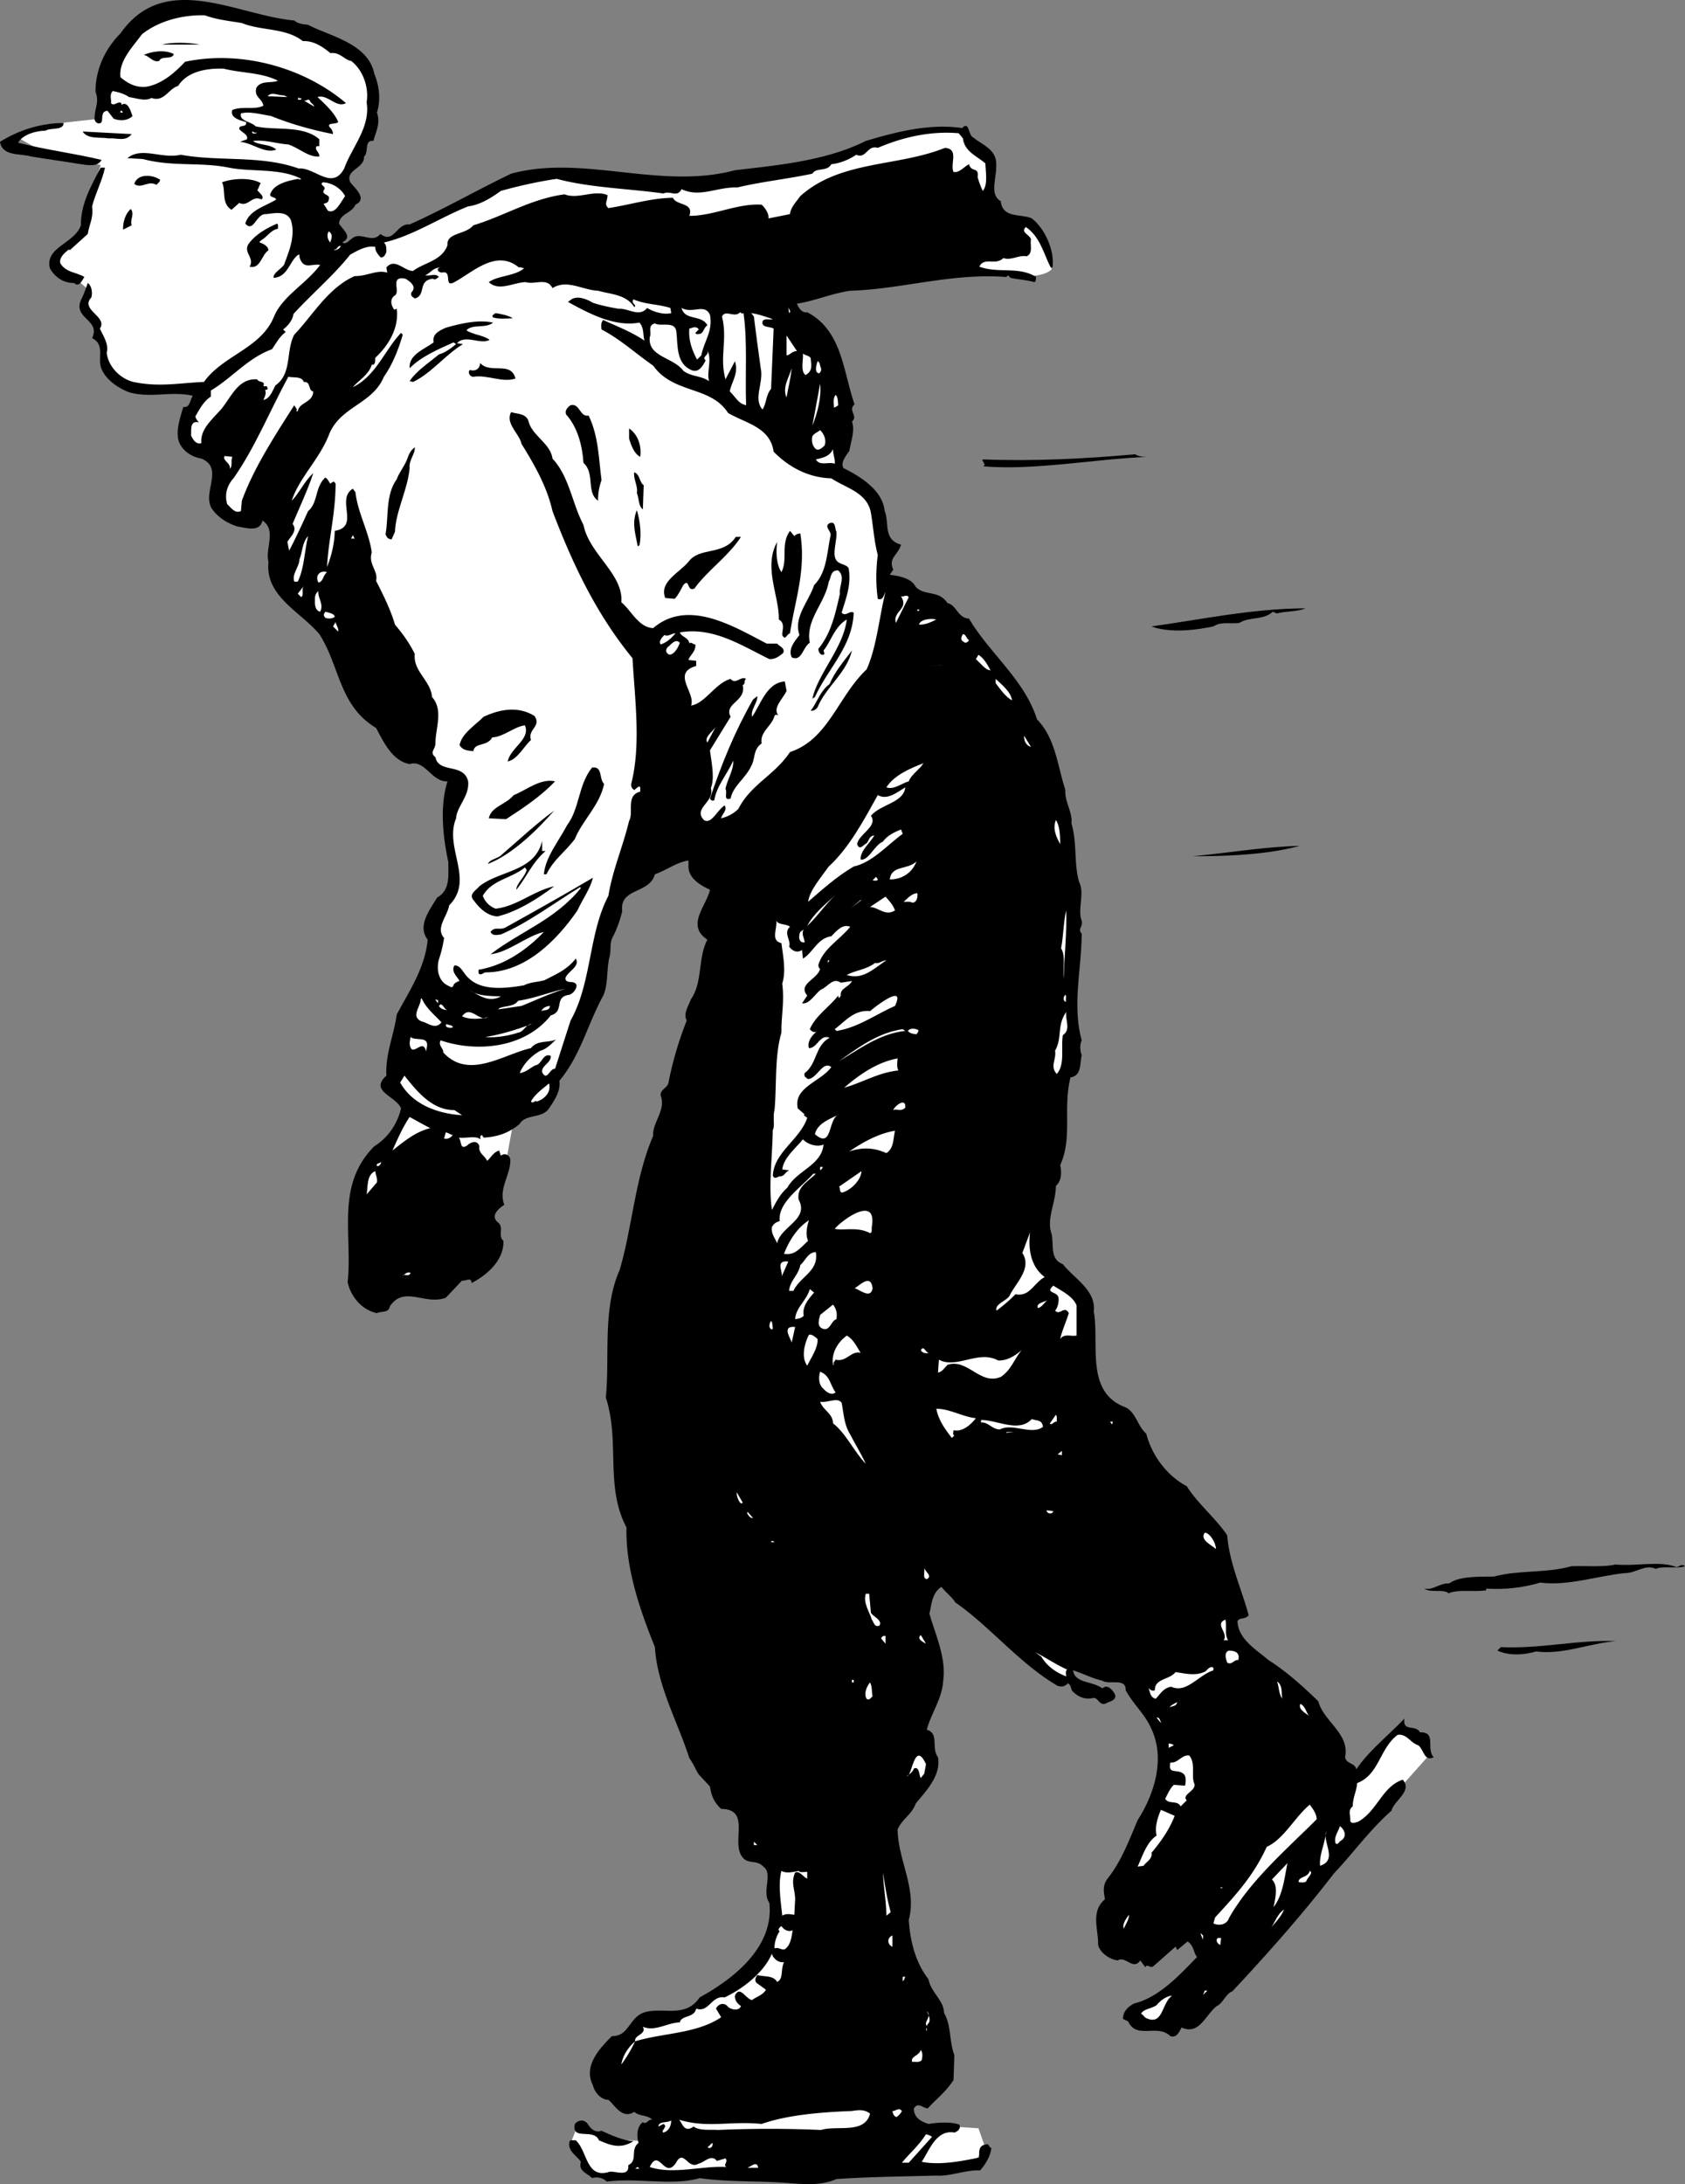 <svg xmlns="http://www.w3.org/2000/svg" width="195.801" height="253.773"><rect width="100%" height="100%" fill="#808080" stroke="none"/><path fill="#fff" d="m43.7 32.18-6.7-6 3-5.699s5.676-9.676 2-13.7c-3.656-3.976-14.7-5.3-14.7-5.3s-10.292-2.344-12 2c-1.624 4.324-3 5.7-3 5.7l-.6 4.6-6.4.7-3.6 1.3 3 1.7 7 1.7-1.302 3.898-.5 3.703s-3.972 2.273-3.5 3.5c.528 1.273 2 1.797 2 1.797l1.801 1.5-.3 2.203 1.5 2.797 1 4.203 2.5 1.797 3.3.5 5.5.5 20-13.399m73.001-6.601 3.5.5 1.5 2.703.5 2.5s-.524.773-2.802.797c-2.222-.024-8.5-1-8.5-1l5.801-5.5M59.7 130.079l-1 5.5-12.302 1 2.801-9 10.5 2.5m103.001 70.5-6 6.5-.5 6.203 3.5-2.203 6.5-7.297-3.5-3.203m-87.802 48.203-3.5-.203-4.199-1.797-.8 2 2.3 3.797h5.5l32.2-.5 7-1 1-1.797-.7-2-3.3-.203-18 1.203-17.5.5"/><path d="M35.8 2.88c2.473 1.324 6.973 2.124 7.7 5.699.574 1.425.773 3.027.3 4.5.473 1.328-.226 2.425-.402 3.3-1.125-.175-.523 1.426-1.097 1.801.074 1.426-2.227 1.524-1.602 3 .477.625 2.074 1.926.602 2.602-.426 1.023-1.824 1.023-1.903 2.199.375.625 1.579 1.523.5 2.098l-.097.101c.472.324.875-.476 1.5-.699.972-.277 2.074.723 2.898-.3 1.574 1.226 1.875-1.274 3.403-1.102 3.972-1.774 7.773-3.973 11.796-5.899 8.375-2.273 17.278 1.926 26-.398 4.875-.578 10.579-1.078 15.204-3.403 3.273-.972 7.273-2.074 11.199-1.5.875-.875.676.825 1.3 1.102.876.723 2.274 1.223 2.598 2.5.375 1.824-.926 4.023.602 4.898.176 2.028 2.375 1.426 3.597 2 1.579 1.227 2.676 3.825 2.403 5.7h-.2c-.828-1.575-1.226-3.575-2.902-4.7-.625.625.375.825.602 1.403-.125.722.273 1.625-.5 2-.926-.176-1.824.523-2.7.199-.925.926-2.226-.176-2.8 1 2.176.824 4.574-.074 6.597 1.2-.023.323-.023.523-.199.6-1.023-.277-1.722-.277-2.8-.5-.024-.077-.223-.175-.2-.3l-.3.2c-6.325-.477-12.126 1.425-18.098 1.6-2.227.325-4.227 1.223-6.2 1.5.172.423.575 1.126 1.2 1 4.074 2.126 4.176 6.923 5.5 10.7-.824.723.472 1.324-.301 2 .375 1.023-.125 2.324-.3 3.398-.427.625-1.024 1.325-.7 2 2.074 1.028 4.574 2.625 4.8 5 .575 1.325-.226 3.325 1.9 3.903-.325 1.222-1.524 1.523-.9 2.898l-.402.602c.875.125 2.477.324 3 1.398 1.079 1.125 2.676.324 3.704 1.899 1.074.226 1.171 1.726 2.5 1.8 2.375 4.028 6.472 7.125 7.898 11.7 2.176 2.226 2.375 5.425 3.3 8.203-.124 1.324.876 2.625.7 3.898.676 2.125.273 4.727.898 6.801.676 1.324-.222 3.223.301 4.5.176.723-.523.926 0 1.5-.023 4.125-1.125 8.324 0 12.398-.222.426-.222 1.227 0 1.7-.222 1.027-.023 2.425-1.3 2.601-.922 3.625.277 6.926-1.2 10.2.176.824.176 1.824-.5 2.402-.023 2.023-1.125 3.824-.5 5.597.278 1.325-.222 2.926 1.301 3.5 1.375 1.727 3.875 3.028 3.602 5.5.671 3.727-1.028 9.325 3.597 11.102 1.278.523 1.477 2.223 2.5 3.098.676 2.625 2.477 4.925 4.7 6.101 1.277 2.024 3.374 3.727 4.703 5.7.273 3.324 1.671 6.226 2.5 9.3-.426.524-1.125.227-1.301.7.074 2.027 2.074 3.226 3.597 4.5 2.079 1.324 3.977 3.027 5.801 4.8.574 2.324 3.676 3.727 3.102 6.5.176.824 1.176.625 1.3 1.399 1.473-2.172 3.672-3.875 5.598-5.899-.222 1.625 1.278.625 1.801 1.602 1.977-.078.676 1.922 1.602 2.898-1.125.524-1.125-.875-1.801-1.398-.926-.278-1.324-1.375-2.403-1.203-2.125 1.625-2.125 4.625-4.699 5.601-.023.824-.523 1.727-.5 2.7-.625.425-.222 1.124-.3 1.699.175.425.675.125.902.101 2.273-1.273 2.773-4.074 5.199-4.898 1.176 1.324-1.023 2.422-1.3 3.597-2.626 2.325-4.524 5.028-6.7 7.301-3.625 4.727-7.625 9.227-11.8 13.7-.723.226-1.126 1.425-1.802 1.699-1.324 1.027-2.023 3.425-4.097 2.5-.324.625-.625 1.226-1.301 1-1.523-1.473-3.926.425-4.898-1.7l-.602-.3c-.023-.774.477-1.375 1.3-1.797 2.774-.676 5.075-3.078 7.302-5.403-.426-.472-.329-1.273-1.102-1.8l-1.2 1-.198-.399-2.602 2.301c-.426.223-.727-.375-.898.098l-.602-.797c-.824 1.222-1.727-.578-2.602 0-.824-.078-2.023-.778-2.296-1.801.074-1.676-.926-3.875.796-5.3-.125-.774-.324-1.575.301-2.4 1.574-1.976 2.477-4.374 3.5-6.8 1.977-3.074 3.278-7.277 1.5-10.8-.722-1.575-2.023-2.677-2.898-4.302.074-1.472-1.926-.574-2.7-1.097-1.226-.278-2.328-.875-3.402-1.203.176 1.527 2.278 1.226 3.403 2.101.574-.574 1.273.227 1.5.801.074.625-.727.723-1 .898-.829.426-.926-.574-1.5-.597-1.028.222-1.727-.078-2.403-.703-.324-.274-.125-.672-.597-1-.426.425-.727.425-1.204.3-4.421-2.574-7.824-6.875-11.898-9.699-.324-.574-1.125-1.176-1.602-1.8-1.125.726-1.125 2.027-1.398 3.101.676 2.426 1.977 5.125 1.602 7.8-.125 2.126-1.426 3.825-1.903 5.7 1.477.426.477 2.125 1.301 3.2.375 2.226-1.523 4.023-2.602 5.398-.421 1.226-1.625 1.828-2.097 3 .074 3.625 2.273 6.925 1.3 10.5.172 2.527.774 4.925 2.297 6.902.278 1.523 1.778 2.426 1.801 3.898.875 1.528.574 3.227 1.2 4.903l-.098 2.898c-.926 1.426-1.926 2.125-3 3.301-.625-.074-1.125-.777-1.602 0-.023 1.023.778 1.523 1.7 1.8 1.078-.175 2.675-.277 3.601.098.176.528-.324.825-.602.903-2.125-.375-2.921 2.125-3.796 3.398 2.074.426 4.671-.074 6.699-.5-.028-.574-.125-1.375.699-1.5.477-.176.375.324.7.399-.126 1.027-.723 1.925-1.302 2.601-1.722-.074-3.523.727-5.097.602-4.528.125-7.227.125-11.602.398-2.023.926-4.426.524-6.597.399-3.125-.172-6.329-.075-9.301-.5-3.227.925-7.125-.075-10.801.402-.426-.477-1.227-.574-1.7-.402-.527-.575-1.624-.774-1.3-1.899-.523-.773-1.625-1.273-1.3-2.398.073-.176.374-.078.698-.102 1.375 1.227 1.176 4.426 3.801 3.7.574-.274 2.477.726 2.301-.801 1.176-.575.176-1.774 1.2-2.598-.223-.777-.223-1.875.5-2.402.476.328.573-.375 1.1-.297-.624-.578-1.527-.375-2.1-.903-1.427.926-2.325-.875-3-1.398-.825.023-1.626-.875-1.802-1.7-1.125-2.175.676-4.175 2.204-5.702 2.074.027 1.972-2.274 3.898-2.797 2.176-.578 4.676.722 6.3-1.703 3.973-2.172 8.677-5.875 8.098-11-.921-1.274.477-3.375-.699-4.2-.824-.875-1.824-.175-2.5-1.199-1.222-1.773 1.074-5.476-2.398-5.5-.824-.773-1.125-1.476-1.301-2.601l-1.3-1.399c-.325-.476-.626-1.273-1.098-1.898-1.329-4.176-3.727-8.375-4-12.903-1.727-4.273-3.426-9.175-3.301-13.898-2.528-4.777-.727-9.977-2.403-15.102.477-4.574-.421-10.273 1.602-14.8 1.477-4.973 1.773-10.672 3.898-15.598-.125-1.477 1.477-2.977.903-4.602-.227-.773.875-.972.898-1.699a41.253 41.253 0 0 1 2.102-7.101c-.426-.774.176-1.672.5-2.5 1.375-1.973.773-4.774 1.898-6.899-2.523-1.676-.125-3.875.301-5.8-1.023-.473-2.426-1.274-2.5-2.598v-.801c-1.426.223-2.523 1.125-3.898 1.598-.625 2.328-4.125 1.527-3.801 4.3-.227.926-.625 2.125-1.102 3-.426.825-.125 1.528-.398 2.403-.324 1.422-.125 3.125-.7 4.398-1.828 3.324-2.624 6.926-5.101 9.899.176 1.226-.625 2.328-1.2 3.203-.823 1.222-2.726.625-3.402 1.797-1.324 1.125-2.722 1.527-4.199 1.601l-.199-.3c-.324.124-.125.425-.2.5-.425-.473-1.823-.075-2.5-.2.376.324.075 1.524 1 .899.376-.375 1.177-.672 1.4.101-.126.824.675 1.125.902 1.7.472-.376.671-.973 1.398-1.2l.2.602c.476-.375.976-.078 1.1.398.075 1.824-1.425 3.426-.698 5.301-.625.426-1.625 1.223-.801 2 .875.625-.028 1.523.699 2.2.074 2.323-2.023 4.023-3.7 4.898-.027-.774-.726-.172-1.1-.297l-1.9 2c-2.425.922-4.823-1.477-6.5 1-.124.824-1.027.523-1.5.797-1.726-.375-3.027-1.875-3.402-3.598.579-5.574-1.421-11.277 3.102-15.8 1.574-.977 2.676-2.575 3.102-4.4-.625-1.476-3.727-1.976-1.704-3.8-.125-2.574.875-4.676 1.204-7.102 1.472-2.773 3.273-5.375 3.597-8.699-1.222-1.574.176-3.375 1.102-4.898 1.574-.875 1.273-2.676 1.3-4.102-.624-2.875-1.027-6.476-.101-9.398-1.824.125-2.625-2.578-4.398-2-2.028-.375-3.028-2.578-3.903-4.203-4.324-2.575-4.222-7.274-6.597-10.899-2.125-2.574-6.329-4.375-5.903-8.398-.426-1.477.977-3.676-.699-4.801-.324 1.426-1.926.824-2.898.7-1.125-.376-2.227-.977-3-2.102-1.125-1.875 1.472-4.672-1.204-5.797-1.125-.176-2.421-.977-2.699-2.301-.222-1.176.278-2.574.602-3.7.773.126.773-.777 1.097-1.3-2.625-.574-4.824.324-7.398-.402-1.227-.473-2.625-1.375-3.2-2.7-.527-1.273.473-2.773-1.1-3.597 1.073-2.176-2.427-2.278-1.2-4.602.273-.574.477-1.176.7-1.8.476.324.573 1.226.402 1.699-1.329 1.425 1.972 2.226 1 3.601.375.824 1.074 1.824.796 2.801.176 1.625 1.579 3.023 3.102 3.398 2.977.625 5.273.125 8.2 0 2.175-3.074 6.573-3.875 8.1-7.5.973-2.472 3.774-3.875 5.4-6.097-1.024-.176-1.927.625-2.4-.903-.027-.074.075-.273-.1-.3-1.024.625-1.223 2.625-2.9 2.703-.124-.477.774-.977 1.2-1.5.574-1.578 1.375-3.375.8-5.203-.527-1.172-2.027-.774-2.902-.7-1.125-.074-1.421 2.227-2.398 1.102.477-1.574 2.273-1.977 3.602-2.8-.227-.376-.727-.177-.704-.602.375-1.172 1.977-1.575 3.301-1.797l.102.097.199-.097c-2.426-1.278-5.824-.778-8.398-1.301-3.329-.676-6.528-.074-10-1l-1.801-.102c1.676-1.375 3.972.125 6.199-.398 4.477.824 9.273.023 13.7 1.598 1.874-.172 3.874 2.625 5.3 0 .875-2.473 3.074-4.774 2.602-7.7.273-1.574-.329-3.675-1.801-4.8-.727-.075-1.324-1.075-2.403-.899-.921-.773-2.023-1.476-3.199-1.398-2.023-1.578-4.824-1.176-7.097-2.102-1.625-.273-2.829-.375-4.301-.898-2.528-.078-5.324.625-7.301 2.199-1.125 1.523-2.727 3.125-2.5 5 .875.723 1.773 1.223 3 1.098 1.676-.274 3.176-1.473 4.5-2.899 6.477-1.375 13.773.625 18.7 4.801-1.126.625-2.126-1.074-3.302-.7.875.825 1.977 1.825 2.403 2.9-.324.323-1.324.023-1 .6.273.223.375.524.398.798-2.426-.473-4.926-1.172-7.199-2.098-1.125-.176-2.523-.574-3.5-.3-.227.925 1.176.925 1.7 1.5 2.277.523 5.476-.177 7.402 1.5v.8H36.8c-.324.426.375.723.3 1.2-1.226.124-2.328-.977-3.601-1.4-1.324-.077-2.727-.577-4.102-.402.676.528 1.977.325 2.704 1-1.329.528-2.727-.773-4.204-.898l.801-.3c.176-.575-.625-.774-.898-1.2-.028-.574.875-.074.8-.8-.624-.177-1.925-.477-1.601-1.4 1.074-.476 2.574.024 3.602-.5-.125-.874-1.125-.976-.801-2.1.574-.876 1.676-.477 2.5-.802-1.926-.972-4.227-.875-6.301-1.398-2.023-.074-4.227.324-5.3 2-1.126.324-1.626 1.926-3.098 1.398-.727.426-1.727.028-2.602-.097-.523-.375-1.227-.578-1.898-.703-.426.425-.125 1.027-.204 1.402.375.426.778-.277 1.204 0v.2c.773-.477 1.074.726 1.296 1.3-.523.523-1.421.625-2.199.3l-.699-.902c-.824.028-.523.926-.7 1.301-.323.426-.925-.074-.8-.5-.023-1.074.574-1.773.102-3-.028-2.375.972-4.875 2.898-6.8 5.176-7.376 13.574-2.075 20.2-1.5.476.425 1.073.425 1.6.5"/><path d="M23.2 5.18h-4.4c1.075-.273 3.075-.273 4.4 0m-3 1.102c-.223.722-1.427.125-1.7.797-.727.226-1.125-.575-1.8-.7.874-.375 2.374-.675 3.5-.097"/><path fill="#fff" d="m33.398 11.282-2.296-.102c.472-.574 1.171-.074 1.898-.101l.398.203M35 11.38v.199h-.398l.097-.297c.074.125.074.222.301.097m1.5 1.001-1.2-.7c.274.125.473-.273.7 0 .074.324.477.426.5.7m-22.3.5c-.024.124.1.199.1.199H14v-.2h.2"/><path d="M7.398 14.282c-.023.922-1.523.523-2.097.898-1.125.024-2.625.426-3.2 1.399 3.172.828 6.473 1.226 9.7 2-.426.828-1.528.625-2.403.5-1.625-.274-3.824-.575-5.796-.899-1.227-.375-3.329.024-3.602-1.699 2.176-1.375 4.773-2.176 7.398-2.2m7.902 1.298c-.726.925-1.624.425-2.698.5-1.028-.172-2.426.125-3-.797l5.699.297"/><path fill="#fff" d="M29.8 15.38v.101c-.226.023-.527.125-.5-.2.177.024.274.223.5.098m82.098.7c.176 1.527 1.579 2.027 2.602 2.902.074 1.324.273 2.523-.3 3.2a9.783 9.783 0 0 1-.598-1.602c.171-1.274-.727-.473-1-1.5-.625.328-1.125 1.027-1.801.902-.426-.977.676-2.676-1-2.8-5.528 2.226-12.125 1.425-16.801 5.6-.523.723-1.125 1.325-1.2 2.098l-2.5.5c.075-.472-.323-1.175-.8-1.597-2.824-.176-5.625 1.324-8.398 1.297.574-1.575-1.528-1.172-1.903-2.098-2.523.023-5.023.824-7.5 1.2-.523-.477-.125-.774-.097-1.5-1.528-.677-3.426.523-5-.102-3.926.527-7.028 2.527-10.602 3.601-.926 1.125-3.125.824-3 2.301-.625 1.824-2.727 2.023-4 3-1.023.023-2.125-1.574-3.102-.402l.102.601c-1.227-.375-2.324.426-3.8.399-3.126 1.425-4.825 4.527-7 6.8-1.024 1.926-.223 4.528-2.2 5.903-.324.625-.625 1.523-1.398 1.699.171-.375.375-.777.199-1.2.074.024.273.024.3-.1-.027-.075-.027-.177-.101-.302h-.398c.273-.675-.528-.375-.704-.8-2.421-.172-3.125 2.425-4.5 3.8-1.023 1.125-2.125 2.125-2 3.602-.625.223-1.023-.477-1.199-.902.074-.473-.222-1.774.903-1.5-.125-.172-.329-.375-.403-.7.477-.773.875-1.675 1.801-2.3v-.7c2.477-1.472 4.273-3.773 7.102-4.8.472-.672.875-1.473 1.597-2l-.3-.297c.476-.375 1.078-.977 1.203-1.801 2.171-2.375 4.671-4.477 6.597-6.902.875-.473 1.875-1.075 2.903-.899-.028.524.375.926.597 1.2.375.124.574-.274.7-.598-.024-.278.078-.778-.297-1.102 3.375-.773 6.472-2.875 9.796-4.199 1.375-.176 2.676-.977 3.801-1.8 2.074-.575 4.278-1.075 6.5-1.4 3.778 1.024 8.278 1.126 12.403 1.7.773-.375 1.574.523 2.097-.5 2.176 1.023 4.074-.277 6.5-.2 2.778-.675 5.778-.976 8.7-1.6.476-.774 1.675-.177 2.203-1.102.875-.075 1.972-.473 2.898-1.098 1.176.523 1.273-1.176 2.5-.8 2.977-1.274 6.176-1.977 9.398-1.7l.5.598"/><path d="M12.2 19.481c-.325 1.523-1.126 3.023-1.5 4.5.175 1.426-.325 2.023-.5 3.2l-2.098 1.898L8 28.98c-.523.426-1.125.926-1 1.598.676 1.125 1.875 1.027 2.8 1.601-.323.524-.624 1.227-1.198.7-1.227.027-2.227-.676-2.801-1.7-.625-2.476 2.875-2.875 3.597-5-.023-2.476 1.176-4.574 2.301-6.699h.5m6.403 1.4c-.028.324-.329.425-.403.601-1.023-.574-1.722.523-2.597-.102.375-1.273 2.171-1.074 3-.5m11.698.403c-.226.324-.226.625-.402.797.278.425.875.726.5 1.101-1.125-.574-1.523.926-2.597.399l-.903.8c-1.222-.773-.625-2.273-1.097-3.199 1.273-.476 3.375-.574 4.5.102"/><path fill="#fff" d="M40.102 22.782c-.528.722-1.125 2.125-2 1.699l-.5-.8c.171-.075.574-.075.597-.5.278-.677-1.023-.477-.5-1.2.176-.375-.625-.477-.199-.8.977.023 2.074.624 2.602 1.6"/><path d="m15.3 26.18-1 .5c-.027-.875.274-1.875.9-2.398.476.625-.126 1.222.1 1.898m17 .399c-.823.125-1.226.925-1.902 1.3-.125.125-.324.227-.199.301.375.125.977.426 1 .899-.824.527-.926 2.226-2.199 1.902.676-1.074-.926-1.676 0-2.8.773-.977 1.977-1.677 3.2-2.2.175.125.073.426.1.598"/><path fill="#fff" d="M38.398 28.079v.101c-.222-.176-.523-.773-.199-1.3.477.324.375.726.2 1.199m1.203.5c-.125.328-.426.425-.704.5l-.097-.098c.375.125.375-.477.8-.402m21.297 2.601c-1.125.926-3.023.824-4.097 1.602 1.176 1.125 2.875.023 4.3 0 1.075.324 2.473-.578 3.098.699 1.676-1.074 3.477.223 5.301.3 1.477.423 3.273.423 4.2 1.9.374-.274-.427-.376-.098-.9 1.472.626 2.773.524 4.296 1l.102.598c-.926.227-2.125-.175-2.8-.597-.927 1.125-2.126.023-3.302.097-1.023-.175-2.023-.375-3-.699-.625-.375-1.722-.875-2.5-.398l-.398.297c2.574 1.425 5.477 2.925 8.3 2.402.575.625.376 1.426.598 2.098-1.625-1.075-3.023-1.575-4.796-2.399-.329.324-.227.824-.204 1.102 2.176 1.125 3.875 2.722 6 4.199 2.375 3.324 6.676 2.324 8.704 5.5 2.074 1.223 4.875 1.625 5.296 4.5 1.778 1.824 4.079 3.023 6.704 3.098 1.671 1.125 4.171 1.625 4.597 4 .278 1.625.375 3.328.801 4.902-.227 1.723-.227 3.523 0 5.098.574.226.676-.375.898-.797-.722 2.824-1.023 6.422-2.199 9-3.324 3.125-4.426 8.125-8.898 9.597-1.824 2.727-4.528 3.727-6 6.602-.625.625-1.324.926-2 1.098.074-.473.773-.973.398-1.5-.926.625-1.523 2.226-2.398 1.703-1.324-1.375 1.273-2.078.8-3.703.473-1.172.075-2.973-.101-4.399l2.398-3.898c-.824-1.578 1.875-1.778 1.403-3.703.375-.075.074-.473.398-.7-.625-.375-1.222.727-1.8 0-1.825.528-2.922 2.825-4.598 3.102.574-1.477-2.324-3.777.597-4.602v-.597L80 76.68c.176-.574.875-.976.8-1.8-.226.027-.527-.376-.698-.098-.028-.676-.926-.778-1.102-1.301 3.875-.676 7.176 1.523 10.398 3.098.676.027 1.079-.274 1.602-.7.273-.574-.426-.773-.7-1.097h-1.198c-3.829-1.977-9.125-5.278-13.204-1.801-1.722-.074-2.625-2.176-3.699-3 .278-3.277-3.722-5.574-4.398-9-1.324-2.477-1.625-5.574-3.602-7.7-.222-1.777-2.426-2.675-2.8-4.402-.325-.875-1.422-.773-2-1-.723 1.325.976 2.528 1.203 3.7 1.574 2.527 2.972 5.027 3.597 7.8 2.375 6.227 5.074 11.926 9.301 17.102.273 4.824.977 9.926-.102 14.398-.125.426-.023.727.301.903.176-.078.375-.375.602-.403.176.125.074.426.097.602-1.722.426-.722 2.426-1.296 3.398-.727 3.028-1.926 5.727-2.403 8.7-2.324 4.425-1.926 10.125-4.398 14.5L64.5 124.18c-.625-.074-.926 1.524-1.5.399-.125-.774 1.074-1.075 1-1.899-.926-.375-1.023 1.024-1.8 1.102-.626.324-1.126.824-1.802.898.375-.976 1.278-1.976 2.403-2.601.676-.172 1.273-.774 1.8-1.297-.925.422-2.124.023-2.902 1-3.222.722-7.222 3.722-10.199.5.074-.477-.625-.778-.3-1.403 4.175 1.426 9.777.926 12.8-2.898 1.676-.477.273-2.176 2.2-2.402.374-.172.777-.575.8-1.098-.227-.676-1.227-.074-1.3-.8.175-.774 1.777-1.376 1.198-2.302-1.023 1.325-2.324 1.825-3.597 2.5-.727.227-1.727.227-2.403.602-1.921.324-4.824.723-6.398-.8-.625-.477-.926-1.575-1.7-1.5-.425.726.376 1.323.598 1.8-.125.023-.625.223-.699.5-.125.324-.324.223-.5.098-1.222-.473-1.523-1.875-1.199-3.098a14.26 14.26 0 0 0 .602-2.5c-1.028-1.176.375-2.477.597-3.8 2.977-2.977-.625-6.677.801-10.102.074-1.375 1.574-2.575 1.398-4.297-.523-2.176-3.421-.875-3.796-2.801-.727-.574-.028-.875 0-1.602-.028-1.675.972-3.875-.403-5.398-.125-1.875-2.222-2.977-2-5-.625-1.277-1.426-2.375-2.3-3.402-.524-1.774-1.325-3.375-2.2-5.098.278-1.176-.926-1.875-.5-3.3-.324-2.376-1.625-4.575-1.898-7l-.301-.4c-2.023 1.223.875 4.423-2.102 4.9-.023 1.523-.421 3.023-.898 4.198.176-3.273.977-6.074 1-9.699-.125-.074-.125-.273-.3-.199l-.302.2c-.023.124-.222-.477-.597-.7-1.227 1.125-.824 2.926-2 3.898-.727 1.625-1.528 3.325-2.2 4.602l-.203-1c.176-.477 1.278-1.277.602-2.102.773-1.875 1.773-3.972 2.398-5.898-1.023.926-1.625 2.324-2.5 3.2.875-2.677 3.176-4.774 4.301-7.602 1.278-3.375 5.074-3.575 6.403-6.797.972-1.375 1.671-3.078 2.199-4.903l-.2-.199c-1.925 2.024-2.925 5.024-5.601 6.301.676-.777 1.875-1.477 2.2-2.602.476.028.374-.472.402-.8 1.574-1.473 2.773-3.473 2.5-5.7l-.301.102c-.028-.074-.727-.977 0-1.602.875-.375-.625-2.375 1.3-2 .575.325 1.376.926.7 1.602-.125.426.176.523.398.7 1.375-.376.278-2.075 2.102-2.302.273.227.472-.074.699-.199-.426-.476-.926-.074-1.602-.199.676-.277.875-.875 1.801-.902-.222.027-.222.125-.3.101-.126.426.277.426.402.5 1.375-.375.176 1.824 1.5 1.102 2.176-1.176 4.875-3.875 7.5-1.703.074-.075.375.027.597.101"/><path fill="#fff" d="M82.5 36.579c.375 1.925-.727 3.125-1 4.703l-.5.5c-.523-.977-1.023-2.176-.898-3.602.375-.074.773-.375 1.097.102l-.398.398c.074.227.375.125.597.102.375-.176.375-.676.801-1-.722-1.278-2.625-.477-3-2 1.278.722 2.676-.578 3.301.797m9.3-.297-.1.097-.098-.597c.074.125.273.324.199.5m-5.403.098c.477 3.324.176 7.124.301 10.699-.926-.172-1.222-.973-1.898-1.598.176-1.074 1.074-2.074.597-3.5l-1.097 2.098c-.727-2.672.273-4.575-.403-7.297.375-.875 1.477.222 2.102-.5.074.023.176.222.398.097"/><path d="M59.602 36.981c-.727.023-1.625.125-2.301-.102-.227-.175.074-.375.3-.5.672.125 1.376.227 2 .602"/><path fill="#fff" d="M89.8 37.079c-.425.125-1.027-.172-1.198.3-.125.727.875.528 1.296.801l-.296 7c-.625.727-.528 1.727-1 2.399-1.125-1.274.171-3.075-.204-4.797-.324-2.278-.523-3.875-.796-6l-.301-.403c.875.125 1.676.426 2.5.7"/><path d="M57.3 37.481c-.823.723-2.425.125-3.1.898.777.528 1.874.528 2.698 1.102-1.023.625-2.824-.676-3.796.398l.699.102c-2.028 1.223-3.727 3.426-5.801 4.398l-.398-.097c.773-1.176 2.171-2.078 3.398-3.102.676-.176 1.375-.676 2-1.199l-.3-.2c-1.825.825-3.723 1.626-5.098 3-.125-1.577 1.671-2.175 2.796-3-.222-.976.676-1.374 1.403-1.702 1.676-.473 3.676-.973 5.5-.598"/><path fill="#fff" d="M78.602 38.579c.171 1.625-.028 3.625 1.699 4.402.875.426 1.375-.477 1.699-1.102-.523-.472.477-.574.2-1.199.573 1.227-.126 2.524.198 3.602-1.023-.676-2.023-.477-3-1.203-1.125-1.575-4.125-1.575-3.898-3.899.273-.476-.324-1.375.602-1.601.671.425 2.375-.375 2.5 1m14 2.203c-.625.023-.829.523-1.204.5V38.98l1.204 1.8m1.598.799c.073.828.277 1.527-.598 2-.625-.473-.227-1.774-.301-2.5.273.226.676.226.898.5m1.199 1.203c.079.222-.023.422-.199.597-.625-.074-.324-.972-.199-1.398.273.023.273.523.398.8"/><path d="M59.898 43.981c-1.523.523-3.324-.477-4.898-.2-.324.024-.727-.476-.398-.8.671.223 1.171-.176 1.199-.8 1.176 1.323 3.574-.274 4.097 1.8"/><path fill="#fff" d="M91.398 46.18c-.523-1.176.278-2.273.602-3.398-.125 1.222-.426 2.324-.602 3.398M35.3 44.38c.876-.075.473 1.027 1.098 1.101-.023 1.324-1.625 1.223-1.796 2.3h-.204c.278-.175-.125-.476-.199-.702-2.324 3.625-4.722 7.328-6.097 11.101L28 59.38c-.727.324-1.125-.376-1.602-.801-.324-1.172-.023-2.172.801-3.098 2.477-3.574 4.176-7.777 6.301-11.7.676.126 1.574-.077 1.8.598m59.098 5.102.903-4.902c.176 1.625-.324 3.425-.903 4.902m3-2.402c-.222.226-.421.226-.5.3.079-.074-.222-.972.204-1.5.273.227.273.825.296 1.2"/><path d="M68.398 48.282c1.176 2.422 1.176 5.125 1.5 7.5-.324.922-.421 1.722-.398 2.398-1.426-.976-.324-3.176-1.7-4.398-.124-1.875-.624-4.078-2-5.602-.226-.476.177-.875.5-1.101 1.075-.274 1.075 1.425 2.098 1.203m6 4.797c-.722-.375-1.023-1.274-1.296-2.098v-1.2c1.074.723 1.472 2.126 1.296 3.298"/><path fill="#fff" d="M95.8 51.782c-.226.222-.726.722-1.1.297-.325-.375-.427-.875-.302-1.399.278-.375.477-.375.903-.699.472.426.773 1.223.5 1.8"/><path d="M48.2 51.981c.073.723-.723 1.523-.598 2.398-.227 2.528-1.625 5.028-1.704 7.403l-.398.898c-.426-.074-.523-.176-.7-.601.376-1.973-.027-4.575 1.302-6.399.273-.773.875-1.476 1.199-2.3.176-.473.375-1.075.898-1.399"/><path fill="#fff" d="M97 53.88c-.727-.274-1.727.324-2.2-.5.677-.176 1.575-.274 2-1.2-.027.625.274 1.125.2 1.7"/><path d="M133.5 53.079c-6.227.226-13.324 1.625-19.3 1.101.573-.074-.223-.676 0-.8 5.976.226 11.874-.075 17.698-.598.477.324 1.278.324 1.602.297"/><path fill="#fff" d="M27 53.079c-.227.527.074 1.027-.3 1.402.175-.676-.927-.977-.598-1.5l.898.098"/><path d="m74.8 56.38-.1 2.8c-.524-.375-.427-1.273-.7-1.898.176-.676-.426-1.676-.3-2.403.675.227.573 1.125 1.1 1.5m-.5 7.001a.434.434 0 0 0-.198.101c-.227-1.375-.727-2.676-.102-4.2.375 1.223.574 2.825.3 4.098m22.9-1.597c.073 1.324-.723 3.023.3 3.597.375.227.773.227 1.102.602.375 1.926-.329 3.625-.801 5.2.472.523.875-.274 1.398 0-.125 3.925-3.023 6.523-4.5 9.8l-.3.2c.675-2.977 3.578-5.876 4-9.2-1.422.824-1.825 2.523-2.7 3.598l.102.402c-.324.324-.727-.176-.7-.602 1.473-1.773 1.973-4.074 2.5-6.398-.124-.875.672-1.977-.203-2.7-.921-.077-.824.923-1.097 1.298-.426 2.527-2.727 4.425-2.2 7.101-.828.524-.925 2.227-2.101 1.7-.426-.973.273-1.774.898-2.598-.722-2.078 1.079-3.875 1.704-5.801 1.472-1.477 1.472-3.676 1.898-5.7.176-.577-.824-1.077-.102-1.5.778-.277.579.723.801 1m-4.899.501c.177-.176.376-.278.7-.301.676 4.324-.625 7.723-1.2 11.598-.425.125-.527.925-.902.203-.023-.578.375-1.375-.398-1.801.074-2.676-1.824-6.074-.2-9-.124 1.125-.124 2.523.5 3.5.774-1.477-.124-3.277 1-4.8l.5.6"/><path fill="#fff" d="m40.8 62.579.2-.399.2.399Zm-6.198 5h-.403c-.324-.875.574-1.672.602-2.598.375-.875.273-1.875 1-2.7-.426 1.723-.426 3.723-1.2 5.298"/><path d="M86.102 62.38c-1.426 2.226-4.028 4.027-5.403 6-.926.425-.523-1.274-1.3-.399-.325.625-.626 1.223-1 1.598L77.3 69.48c-.727-1.875 1.574-2.875 2.699-4.2 1.273-1.777 4.074-.675 5.5-2.902h.602"/><path fill="#fff" d="M38 66.481c-.523.426-.426 1.125-1 1.2-.426-.774.176-1.477 1-1.2m-3 2.899-.398-.399.699-.902c-.324.425.074 1.027-.301 1.3m2.2 1.7c-.626-.172-.626-.875-.598-1.5-.028-.274.074-.672.398-.899-.125.727.676 1.524.2 2.399m66.902 1.301c-.426-1.376 1.574-1.575.597-3.098.375.125.574-.278.903.097l-1.5 3"/><path d="M151.7 70.68c-.927.426-2.524.324-3.302.602l-.5-.203c-1.125 1.027-2.625.527-3.898 1.3-1.227.125-2.125-.175-3 .403-2.023.422-4.426.722-6.602.199l-.597-.2c5.676-.777 11.676-2.077 17.898-2.1"/><path fill="#fff" d="M106.8 70.782v.199h-.198v-.3c-.028.124.074.226.199.1m-67.903.899c-.324.227-.824.227-1.097.102-.227-.278-.227-.375 0-.703.472.125 1.074.226 1.097.601m69.902.301c-.624.324-1.323.625-2 .598.075-.575 1.274-.774 2-.598M39.3 73.38l-.6-.598.3-.5c.074.422.375.722.3 1.097m39.2.2c-.625.726-1.023 1.027-1.7 1.3-.323-.273.075-.773.4-1.097.476.222.777-.176 1.3-.203m34.102.801c-.125.226-.426.425-.602.199-.426-.172-.324-.575-.102-.899.375.024.375.524.704.7M79 74.68c-.227.625-.625 1.324-1.2 1.399-.425-.172-.527-.575-.198-.899.273-.176.875-1.074 1.398-.5"/><path d="M95 82.18c-.227.324-.523.426-.8.399.777-.973 1.073-2.274 2.198-3.098.579-1.375 1.579-2.574 2.602-3.902-.625 2.625-3.023 4.226-4 6.601"/><path fill="#fff" d="M115.102 77.88c-.528.027-1.125-.774-1.704-1.301l.301-.5c.676.425 1.074 1.226 1.403 1.8M108 77.38l1.398-.098h.102Zm9.602 4c-.829-.473-1.329-1.274-1.903-2v-.5c.778.726 1.778 1.527 1.903 2.5"/><path d="M91.398 80.282c-.421.922-1.722 2.023-.898 2.898-.125-.176-.426-.176-.5 0-.324 1.227-1.727 1.824-1.5 3.2-1.023.726-.727 1.824-1.2 2.601-.624 1.426-2.124 2.324-2.402 3.8-.921.325-.324-.777-.597-1.1.176-1.075.972-2.177.898-3.302-.722 1.625-1.926 2.926-2.199 4.602-.324.125-.426-.074-.5-.2 1.375-4.077 2.875-7.777 5-11.5l.5-.402c.074.727-.824 1.625-.602 2.403.977-1.375 1.676-3.977 3.801-4.102l.2 1.102M62.102 83.18c.875 1.227-.829 1.524-.403 2.801-.824.723-1.523 2.223-2.699 2.5.273-1.574 2.676-2.574 2-4.2-1.227.126-2.426 1.325-3.8 1.4-.626 1.124-2.024.523-2.2 1.6-.625-.077-1.227-.077-1.602-.702.278-1.375 1.778-2.274 2.801-3.297 1.875-.875 3.977-1.278 5.903-.102"/><path fill="#fff" d="m118.2 84.282.3.199-.3-.2m-36 2.001c-.427-.676.675-1.278 1-1.903l-1 1.903m37.6.5c-.624-.176-.823-.778-.8-1.301l.8 1.3m-12.5 1.899c-.425.727-1.425 1.324-1.698 2.102-.829.222-1.727 1.023-2.602.699.875-1.375 2.676-2.176 4.3-2.8"/><path d="M70.2 91.079c-.524 2.527-2.524 4.226-3.4 6.402-1.226 1.625-2.425 2.324-3.3 4.098h-.3c.175-1.973 1.675-3.774 2.698-5.7 1.477-1.972 1.278-4.675 2.903-6.699 1.273-.176.773 1.324 1.398 1.899m-5.699-.297c-1.625 1.722-3.727 3.125-5.7 4.398l-2-.101c.274-1.375 1.973-1.575 2.9-2.7 1.476-.574 3.073-1.972 4.8-1.597"/><path fill="#fff" d="M101.2 94.782c.874 1.222-1.427 2.125-1.598 3.297.273.828.773.027 1.097-.098.278-.277.278-.875.903-.902-.625 1.027-1.625 1.726-1.602 2.8.977.125 1.574-1.675 2.602-2.097.472-.676 1.273-1.078 2.097-1.403l.2.5c-1.825 1.325-3.524 3.325-5.7 3.801-1.926 1.125-3.722 2.727-5.3 4.102.175-1.278 1.374-2.676 2.402-4.102 2.375-2.176 4.074-5.375 5.699-8.3 1.074.624 2.176-.274 3.2-.9-.223 1.825-2.825 1.927-4 3.302"/><path d="M64.398 94.18c-2.023 2.324-4.921 5.125-7.699 6.2.176-.473.875-.575 1.403-.899 2.074-1.777 4.074-3.676 6.296-5.3"/><path fill="#fff" d="M123.2 98.079c-.427-.774-.927-1.774-.5-2.797.476.722.476 1.824.5 2.797"/><path d="M63.398 98.88c-1.625 1.425-2.125 2.925-3.398 4.5-.023-.676.977-1.473 1.2-2.301l-.2-.297c-1.625 1.324-3.824 1.422-4.898 3.297a2.46 2.46 0 0 0 1.5 1.5c2.472-.274 4.375-2.075 6.796-2.598-1.921 1.426-4.222 2.926-6.597 3.5-1.125-.074-2.028-.875-2.7-1.8-.726-.774.172-1.177.598-1.7 2.375-1.875 6.477-1.676 7.301-5.3v1.198h.398M151 98.282c-3.625 1.023-8.625 1.222-12.398 1.199 4.171-.375 8.074-1.074 12.398-1.2"/><path fill="#fff" d="M103.398 102.18c.176-1.676 2.079-1.074 3.102-2.101-.523 1.425-1.824 2.125-3.102 2.101m-1.398 0c-.023.227-.426.125-.602.102l.403-.403.199.301"/><path d="M68.898 101.981c-.324 1.324-1.222 2.523-1.796 3.8-2.426 3.524-6.125 7.223-10.704 7.2-.222.023-.523.426-.796.098v-.399c2.875-.476 5.472-2.176 7.597-4.398-2.125.523-4.023 2.324-6.199 2.597 3.477-2.675 7.477-3.972 10.5-7.699l-.102-.101c-3.125 1.925-6.023 4.125-9.199 5.5-.426.027-.926.226-1.199-.297.477-.676 1.074-.176 1.7-.5 3.374-1.875 6.777-3.778 10.198-5.801"/><path fill="#fff" d="M106.602 103.782c.074.523-.125 1.125-.602 1.097-.324-.175-.625-.074-1-.097.375-.278.875-.977 1.602-1M93.8 107.579c.774-1.473 2.177-2.575 3.302-3.598-1.227 1.125-2.125 2.523-3.301 3.598M104 105.782c-1.125.722-1.926-.375-2.898-.403l1.796-1.199c.375.426.875.926 1.102 1.602m-5.102-.301 1.102-.902h.102zm24.704 8.199c-.125-.976.273-2.574-.301-3.5.273-1.375.273-3.074.597-4.398.079 2.625-.222 5.324-.296 7.898"/><path fill="#fff" d="M91.8 107.68c-.823.727.177 1.625-.1 2.301.277.426.874.824 1.5.398l.1 1c1.177-.675 1.677-2.375 3.302-2.597.574-.578 1.273-1.477 2.199-1.102-1.227 1.524-3.125 2.524-3.7 4.399-.027.226.075.425.2.5-.324 1.226-2.625 1.726-1.5 3.101-.227.324-.426.625-.602.899.875.125 1.477-1.075 2.2-1.598.777-.277 1.374-1.477 2.3-.8l1.301-.2c-.324.723-1.426.824-1.3 1.7l-.2.3c-.023-.074-.125-.176-.102-.3-1.023 1.323-2.625 2.323-3.296 3.898.171.226.574.527.898.203-.727.523-1.227 1.324-1 2 .977.023 1.273-1.676 2.398-1.203-1.722.925-1.421 3.027-2.898 4.101-.125.426.176.524.398.7 1.079-.075 1.676-2.176 2.704-1.399-1.227 1.723-4.426 2.324-3.903 4.8l.801.7-.102.098.403.3c-.824 2.528-3.824 3.926-4 6.7.176.527.574.125.8.101.575.024.575-.476 1.098-.699l-.8-.102c.175-1.375 1.476-2.375 2.402-3.5.574.625 1.676.926 2.398.602-.222 2.426-3.125 3.023-4.199 5-.926.824-1.324 1.723-1.8 2.598-.427-2.774.073-6.473.1-9.297.274-.375-.027-1.578.2-2.301.273-2.777-.023-6.176.8-9-.027-1.977.376-3.574.098-5.7.477-1.476.079-3.277-.097-4.702-1.324-.274-.426-1.774-.602-2.598.278.523 1.176.324 1.602.7"/><path fill="#fff" d="M93.5 109.481c-.727.125-.727-.777-.5-1.2l.398-.3c-.324.523.079 1.023.102 1.5m2.7 2.399v-.301h.198zm6.8-.301c-1.426.925-2.727 2.328-4.602 1.703 1.079-.578 2.176-.578 3.301-1.403.477.125.778-.273 1.301-.3m-37.3 3.301c-1.723.527-3.427 1.324-5.098 2l-2.704.402c.278-.477 1.778-.176 2.301-1 1.875-.278 3.574-.977 5.5-1.403m-7.499.903c-1.427.722-2.427-.078-3.598-.703 1.074.726 2.574.625 3.597.703M104 116.88c-2.324 1.027-4.324 2.527-6.8 2.902l-.2-.203c1.273-.973 2.273-2.274 4.102-2.098.671-.574 4.171-3.277 2.898-.602m19.898-.499c-.324.027-.421-.473-.097-.801.176.226-.028.625.097.8M51.3 118.782c-.726.922-1.624.023-2.3-.102-1.324-.574-.125-1.676-.102-2.601l.102-.098c.477 1.125 1.477 1.926 2.3 2.8m-.402-2.601v.399l-.296-.399.097-.101c-.023.125.074.125.2.101m1.101 1.2c-.324-.075-.727-.075-1-.5l.2-.2c.374.125.374.524.8.7m11.898-.5c-.023.624-.722.425-1 .601.176-.375.579-.574 1-.602M56.7 118.18c-.825.227-2.223.324-3-.101.976-1.375 1.976.726 3 .101m66.8 2.102c-.227 1.523.273 3.422-.7 4.5-.823-.875-.027-1.676-.198-2.703.875-1.575.171-2.875 1.296-4.5-.125 1.027.579 2.027-.398 2.703m-70.898-.902c-.426.124-1.028-.075-.704-.399.176.125.778.125.704.398m9.198-.398c-.726.023-.925.926-1.6 1-1.223.426-2.927.625-3.802.5 1.875-.277 3.676-.875 5.403-1.5m43.399.801c-3.024.324-5.325 2.125-7.7 3.5 2.273-1.578 4.477-3.278 7.398-3.703l.301.203m1.501-.102c.073.227-.126.324-.2.5-.426-.074-.727-.074-1-.398.273-.375.875-.278 1.2-.102m-57.098 2-.102.5c-.324-1.773-1.727 1.024-1.898-1l.097-.699c.574.523 2.176-.176 1.903 1.2m54.698 1.3c-.027.426-.124 1.023.098 1.398-2.324.227-4.222 1.426-6.296 2 1.574-1.375 3.773-2.972 6.199-3.398m-51.501 6 .9.598c-2.723-.172-5.723-1.172-7.2-3.797l.5-.801c1.375 1.723 3.176 4.023 5.8 4m11-3.101c.274 1.027-.527 1.824-1.402 2.101-.324-.176-.421.324-.699 0 .477-.875 1.375-1.477 2.102-2.102m41.399 2.801c-.427.524-1.024.125-1.4.301.075-.375 1.473-1.574 1.4-.3m-10.5 3.101c.277-1.278 1.777-1.778 2.8-2.301-1.324.426-.727 4.125-2.8 2.3m-44.7-.702c-1.727.425-3.023 1.527-4.398 2.601.574-1.273 1.171-2.676 2-3.898.773.422 1.472.824 2.398 1.297m54 .301c-.227 1.027-.125 2.027-1 2.601-1.523-.676-2.824-.676-4.3-.2 1.573-1.077 3.374-2.077 5.3-2.402m-51.398.501c-.227.324-.625.527-1 .402l.199-.703c.273.027.472.226.8.3m-8.301 3.102c-.027.324-.226.426-.3.5h-.2c-.124-.375.376-.277.5-.5m51.302.598c-.028.226-.227.328-.301.402v-.402h.3M43.8 137.38l-1.198 1.402c.171-.875-.028-2.278 1-2.703.074.527.273.828.199 1.3m54.301 1.102c-.625.324-.426-.477-.602-.602l2.602-1.8c-.028.925-1.028 2.027-2 2.402M94.8 136.38c-.925.925-2.226 1.527-2 3 1.274 2.324-2.124 3.124-2.5 5.101-.124-.477-.726-1.074-.6-1.902.175-.375.476-.575.902-.7-.227-2.175 2.472-3.875 3.898-5.5h.3m6.5 6.2c-.027.328.075.625-.198.703-1.426-.778-3.028-.278-4.102-.5.773-.977 4.977-4.078 4.3-.203m-7.402 1.601c-.921.824-1.523 1.727-2.796 1.5.574-1.476 1.472-2.976 2.898-3.898-.227.722-.426 1.625-.102 2.398m27.5 4.2c-1.324.726-1.722 2.324-3.398 2a18.413 18.413 0 0 1-2.2 1.902c-.226-.778 1.075-1.078 1.5-1.703.677-1.473 2.677-3.172 1.5-5l.9-2.399c-.223 1.727-.024 3.926 1.698 5.2M94.8 145.481c.376 2.223-1.823 2.824-2.6 4.5h-.5c.073-1.176 1.073-1.777 1.3-3 .574-.477.875-1.477 1.8-1.5m-4 2.899c.274-.575-.823-1.973.802-1.801l-.801 1.8M47.7 147.88c-.126.527-.723.124-.9.3.075.125.376-.476.9-.3m53.698 1.8c-.222 1.324-1.523.125-2.097 0 .574-.273 1.875-1.773 2.097 0m23.704 2v3.5c-.727.125-1.426-.273-1.903.399.176-.875.676-1.973 1-3-.523-.973-1.023.328-1.597-.297.273-.278.472-.977.398-1.5-.125-.778-1.625-.477-.602-1.403.977.625 2.278 1.227 2.704 2.301m-30.5-1.5c-.625.727-1.426 1.625-1.204 2.7-.324.324-.625.324-1 .402.079-1.375 1.278-2.078 1.704-3.5l.5.398"/><path d="m94.102 150.38-.5.5.5-.5"/><path fill="#fff" d="M121.7 151.079c-.325.226-.626.828-1.098.902-.227-.574.671-.676 1.097-.902M97.2 153.282c-.626.125-.723 1.422-1.598 1.097-.727-.273-.426-1.074-.301-1.597l1.5-1.203c.472.625.472 1.125.398 1.703M89.8 154.38l-.1.101c-.427-.176-.325-.676-.098-1 .171.125.171.625.199.898M92 155.981c-.125-.477-1.227-1.977.398-1.8l-.398 1.8m3-.402c.074 1.027-.727 2.125-1.2 3.101-.726-.976-.323-2.574.2-3.601.375-.075.676.226 1 .5m5 1.601c-1.125-.273-1.625 1.125-2.898.801-.125.223-.329.324-.204.598h-.097c-.227-1.274.472-2.575 1.597-3.399.778.426 1.176 1.324 1.602 2m8 0c-.426.125-.824.024-1-.3.375-.676.574.425 1 .3m10.7-.3c-.825 1.027-1.223 2.324-2.4 3.101-2.425 1.023-3.823-2.176-6.198-1.402-.329.328-.625.828-1.102.902l.102-1.5c2.074 1.125 4.574-1.176 6.898.098.977.027 1.875-.473 2.7-1.2m-21.598 4.903c-.528.422-1.125-.078-1.5-.5-.426-.375-.528-1.176-.301-1.903 1.176.426 1.176 1.625 1.8 2.403m1.699 4.898c.575 1.125 1.274 2.227 1.802 3.399-1.329-1.375-2.329-3.575-3.801-4.7-.028-1.175-1.125-1.472-1.5-2.5.972.125 1.972-.574 2.5.102.273 1.426.273 2.523 1 3.7m14.597-1.899c-.625.824-1.625 1.625-2.597 1.398-.028.324-.125.524.097.602l-.296.297c-.727-.973-1.528-1.973-1.801-3.399 1.676.024 2.972.926 4.597 1.102m9.402.398c-.323-.074-.624.524-.8.2l.7-1c.175.226.073.527.1.8m-1.6.602c-1.325 1.023-3.524-.477-5 .297-.927.027-1.325-.875-2.2-.797v-.301c1.977.023 4.375 1.523 5.898-.102.579.227 1.176.028 1.301.903m8.101-.602c-.027.125-.027.324-.1.301l-.2-.3h.3m-12.402 1.3.102-.102h.8zm6 2.5.5-.402v.5zM86.3 174.579c-.226.425-.726-.575-.698-1.2l.699 1.2m36.097 1c-.125.425-.722.328-.796-.098l.796.098m-34.898.801c-.324.027-.523-.274-.7-.598l.098-.102.602.7m53.8 3.601c-.527-.477-1.925-1.074-1.3-1.902.574.027 1.273 1.125 1.3 1.902M90 179.18h-.398c-.028-.176.273-.176.398 0m16.8 2 .302.399-.301-.399"/><path d="M194.8 182.079c.274.027.575-.473 1-.098-.823.324-2.527-.074-3.402.3-1.222-.577-2.324.524-3.597.5-3.227.325-6.625 1.524-9.801 1.098-2.125.625-4.125.825-6.3.7v.203c-1.723.222-3.325-.176-4.5.398l.1-.101c-.726-.473-2.027.027-2.8-.5 1.074.226 1.773-.672 2.898-.598 1.176-.875 3.477-.777 5.204-.8 2.773-.774 6.074-.376 9-1.2 1.671-.074 3.773.125 5.097-.2 2.574.223 5.176-.476 7.102.298"/><path fill="#fff" d="M107.7 183.481c-.524-.074-.223-.777-.302-1.3.176.523.977.925.301 1.3m-6.499 3.899c.175.425 1.374.824 1 1.5-.626.226-.626-.376-.9-.7-.226-.875-1.027-1.875-.698-3H101l.2 2.2m41.5 3.199h-.5c.573-.875-1.126-1.875.198-2.399.176.926-.125 1.625.301 2.399m-35.097.402c-.329-.176-1.125-.574-.602-1l.602 1m-4.704 0-.5-.602c-.023-.074.176-.375.5-.3v.902"/><path d="M187.8 190.68c-3.027.227-6.226 1.625-9.3 1.2-1.426.425-3.125.527-4.5-.098l.398-.403c4.477.227 8.977-.875 13.403-.699"/><path fill="#fff" d="M143.898 192.88c-.523-.075-.722.624-1.296.3-.125-.375-.426-1.176.199-1.398.875.023 1.273.324 1.097 1.097M124 193.981c-.227.223-.125.523-.102.8-1.222-.476-2.222-1.175-2.898-2.3l-.7-.5c1.274.625 2.376 1.426 3.7 2m-16.398-1.402.296.5-.296-.5M141 193.782v.297c-1.727.527-3.125 2.726-4.898 1.902-.926.125-1.329.926-1.801 1.398-.727-.175-.625-.875-.903-1.398.079.223.477.625.801.398-.023-1.375 1.676-1.175 2.403-2.097.972.125 2.375.523 3.5-.102.171-.176.574-.676.898-.398m-42 1.398h.2v.301H99v-.3m50 2.199c-.426-.676-.324-1.176-.602-2 .676.425.477 1.324.602 2m-47.602-.301c-.222.226-.421.527-.699.3-.324-.574-.023-1.375.403-1.898.273.523.171 1.125.296 1.598m35.402.703c-.124.523-.624.422-.902.597.079-.175.579-.472.903-.597m15.399 1.699c-.126-.277-1.427-.777-1.098-1.5.574.223.671 1.023 1.097 1.5m-17.301.598v.101l-.5-.601c.375-.075.375.328.5.5m1.5 2.703-.597.297v-.5c.176.027.375.027.597.203m2.402 4.5c.177.824-1.527 1.222-.902 1.898l-.699.7c-.426-.774-1.426-.176-1.8-.899.277-.477.476-1.074 1-1.602l1.3.102c.074-.277.176-.977-.097-1.3-.727-.774-1.926.124-1.602-1.4.875.126 1.375-.976 2.2-.8.777.926.175 2.426.6 3.3m-31.402-1.202-.398.5c-.227-.274-.125-1.375-.8-1.098-.126.426-.626.723-.802.898.579.028.875-4.273 2.204-1.398l-.204 1.098M153 211.38c-3.625 3.624-7.727 7.124-10.2 11.5-.226.726-1.124.925-1.8.601l.2-.7c2.476-2.675 4.476-4.874 6-8.202 1.976-.875 3.277-3.473 5-4.899.374.524.777 1.024.8 1.7m-16.5-.399c-.625 1.625-1.625 3.023-2.7 4.3.177.723-.726 1.126-.902 1.5l-.699.098c.574-1.273 1.074-2.875 2.2-3.597-.223-.977.078-1.977.5-3l1.601.699m19.3 2.899c-.226.124-.323.527-.6.3-.223-.773.277-1.273.5-2 .573.426.874 1.227.1 1.7m-2.402 2.902c-.125-1.278.579-2.578.704-4-.426 1.324 1.375 3.324-.704 4m-65.796-2.402v-.399l.398.398ZM148 221.579c.176-.973.574-2.473-.2-3.2l1.802-1.898c-.329 1.625-.528 3.723-1.602 5.098m-55.2-4.199c.177.226.575.124 1 .101v.8c-.425-.175-.925-.976-1.402-.702-.523 1.125-.023 1.925 0 3.101l-.097 1.801c-.528-.074-.926-.176-1.403.098-.125-1.375-.523-3.575-.097-5.2.574.325 1.375.125 2 0m58.999 1.2c-.226.226-.624.125-.902.101-.023-.676 1.079-.476 1.301-1.3.477.226-.324.824-.398 1.199M103.5 222.18l-.5.399c-.023-1.774-.324-3.172-.398-5 .273 1.726.472 3.027.898 4.601m38.602-2.898c-.125.125-.227.125-.301.097-.028-.074.176-.074.3-.097m5.501 4.797c.472-.473.773-1.672 1.597-2.2-.324.825-1.023 1.528-1.597 2.2m-17 0c-.227-.375.171-1.075.597-1.598-.023.625-.426 1.125-.597 1.598m-38.5.203c-.125.824-.227 1.722-.903 2.199-.426.125-.722-.277-1.199-.102-.023-.574.176-1.375.602-2-.227-.074-.125-.375.199-.597.273.422.773.722 1.3.5m47.699.598v.5l-.3-.7c.074-.074.176.125.3.2m-36.1 1.3c-.524-.176-.723-.976 0-1.3v1.3m38.1-.199c-.226-.074-.624-.477-.3-.8h.398l-.097.8m-50.699 2c-.426.926-.028 1.926-.801 2.3-.426-.777-1.426-.577-2.301-.8-.227.324-.324.625-.102.898l1.102.801c-.324.625-1.125.824-1.602 1.2-.722-.075-1.421-1.774-2-.5-.023.527.278.925.704 1.199-.227.625-1.125.425-1.5.101-.426-.574-1.125-.375-1.403.2l.602 1c-2.824 1.925-6.824 1.824-10 2.8a16.023 16.023 0 0 1-1.602 2.7c.176-1.075.778-1.973 1.602-2.7-.125-.773 1.375-.773.898-1.699 1.375.625 2.875-.477 4.301-.5.176-.875 1.676-.477 1.898-1.602 1.477.528 1.778-1.574 3.301-1.3 2.074-.973 4.574-2.875 5.5-5.098.074.523.778 1.125 1.403 1m14.098 1.699c-.126.227-.126.426-.302.5v-.5h.301m34.601 2.102.2-.5h.3zm-3.6.098c-1.223.824-1.024 3.527-3 2.601-.223-.074-.325-.375-.598-.5.273-.574 1.171-.574 1.796-1 .477-.574 1.176-1.074 1.801-1.102M107.8 235.18l-.1.2c-.427-.473.675-1.075 0-1.7.175.324.573 1.125.1 1.5m-.1.899-.098-.399h.097zm-.598 3.301c-.329.324-.829.124-1.102.199-.227-.672.773-.672 1-1.399.273.426.176.824.102 1.2m-2.302 5.902c-.124.324-.425.523-.6.699-.325-.074-.427-.375-.5-.7.374.024.777-.476 1.1 0m-3.698.298c-.625 2.425-3.829 1.328-5.704 1.902a136.599 136.599 0 0 0-12 0c-.824-.074-2.125.125-2.796-.402-1.125.828-1.329-.473-1.704-.797 3.278 1.023 5.977.125 9.602.5 3.074-1.078 7.074-1.375 10.398-1.5.676-.078 1.477-.278 2.204.297"/><path d="M69.898 247.579c1.176.527 2.477 1.125 3.704 1.203-1.426.922-2.625.523-4-.102-.625-1.476-3.227.125-2.801-1.898.375-.477 1.074-.578 1.5 0 .375.625.875 1.023 1.597.797"/><path fill="#fff" d="M78 246.38c-.023.726-.324 1.226-.898 1.402-.426-.176.574-.676 0-1l-.602.297c.074-.672.977-.375 1.5-.7m30.3 1.903-2.698 3h-.801c.875-1.078 1.972-1.977 2.8-3.301.172.023.473.125.7.3m-25.501.7c.075.426-.226.625-.402.598l-.199-.098c.176-.074.375-.375.602-.5M81.2 251.38c.573-.075 1.476-1.176 2.1-.301l1-.297c.376.422-.323.722.098 1-2.722-.176-6.222.922-8.898 0 1.074-2.278 1.676 1.422 3-.403.977-1.875 1.375.825 2.7 0m6.902.501H86.8c.273.027 1.176-.973 1.3 0m-14.3.101.302-.2.199.2zm0 0"/></svg>
